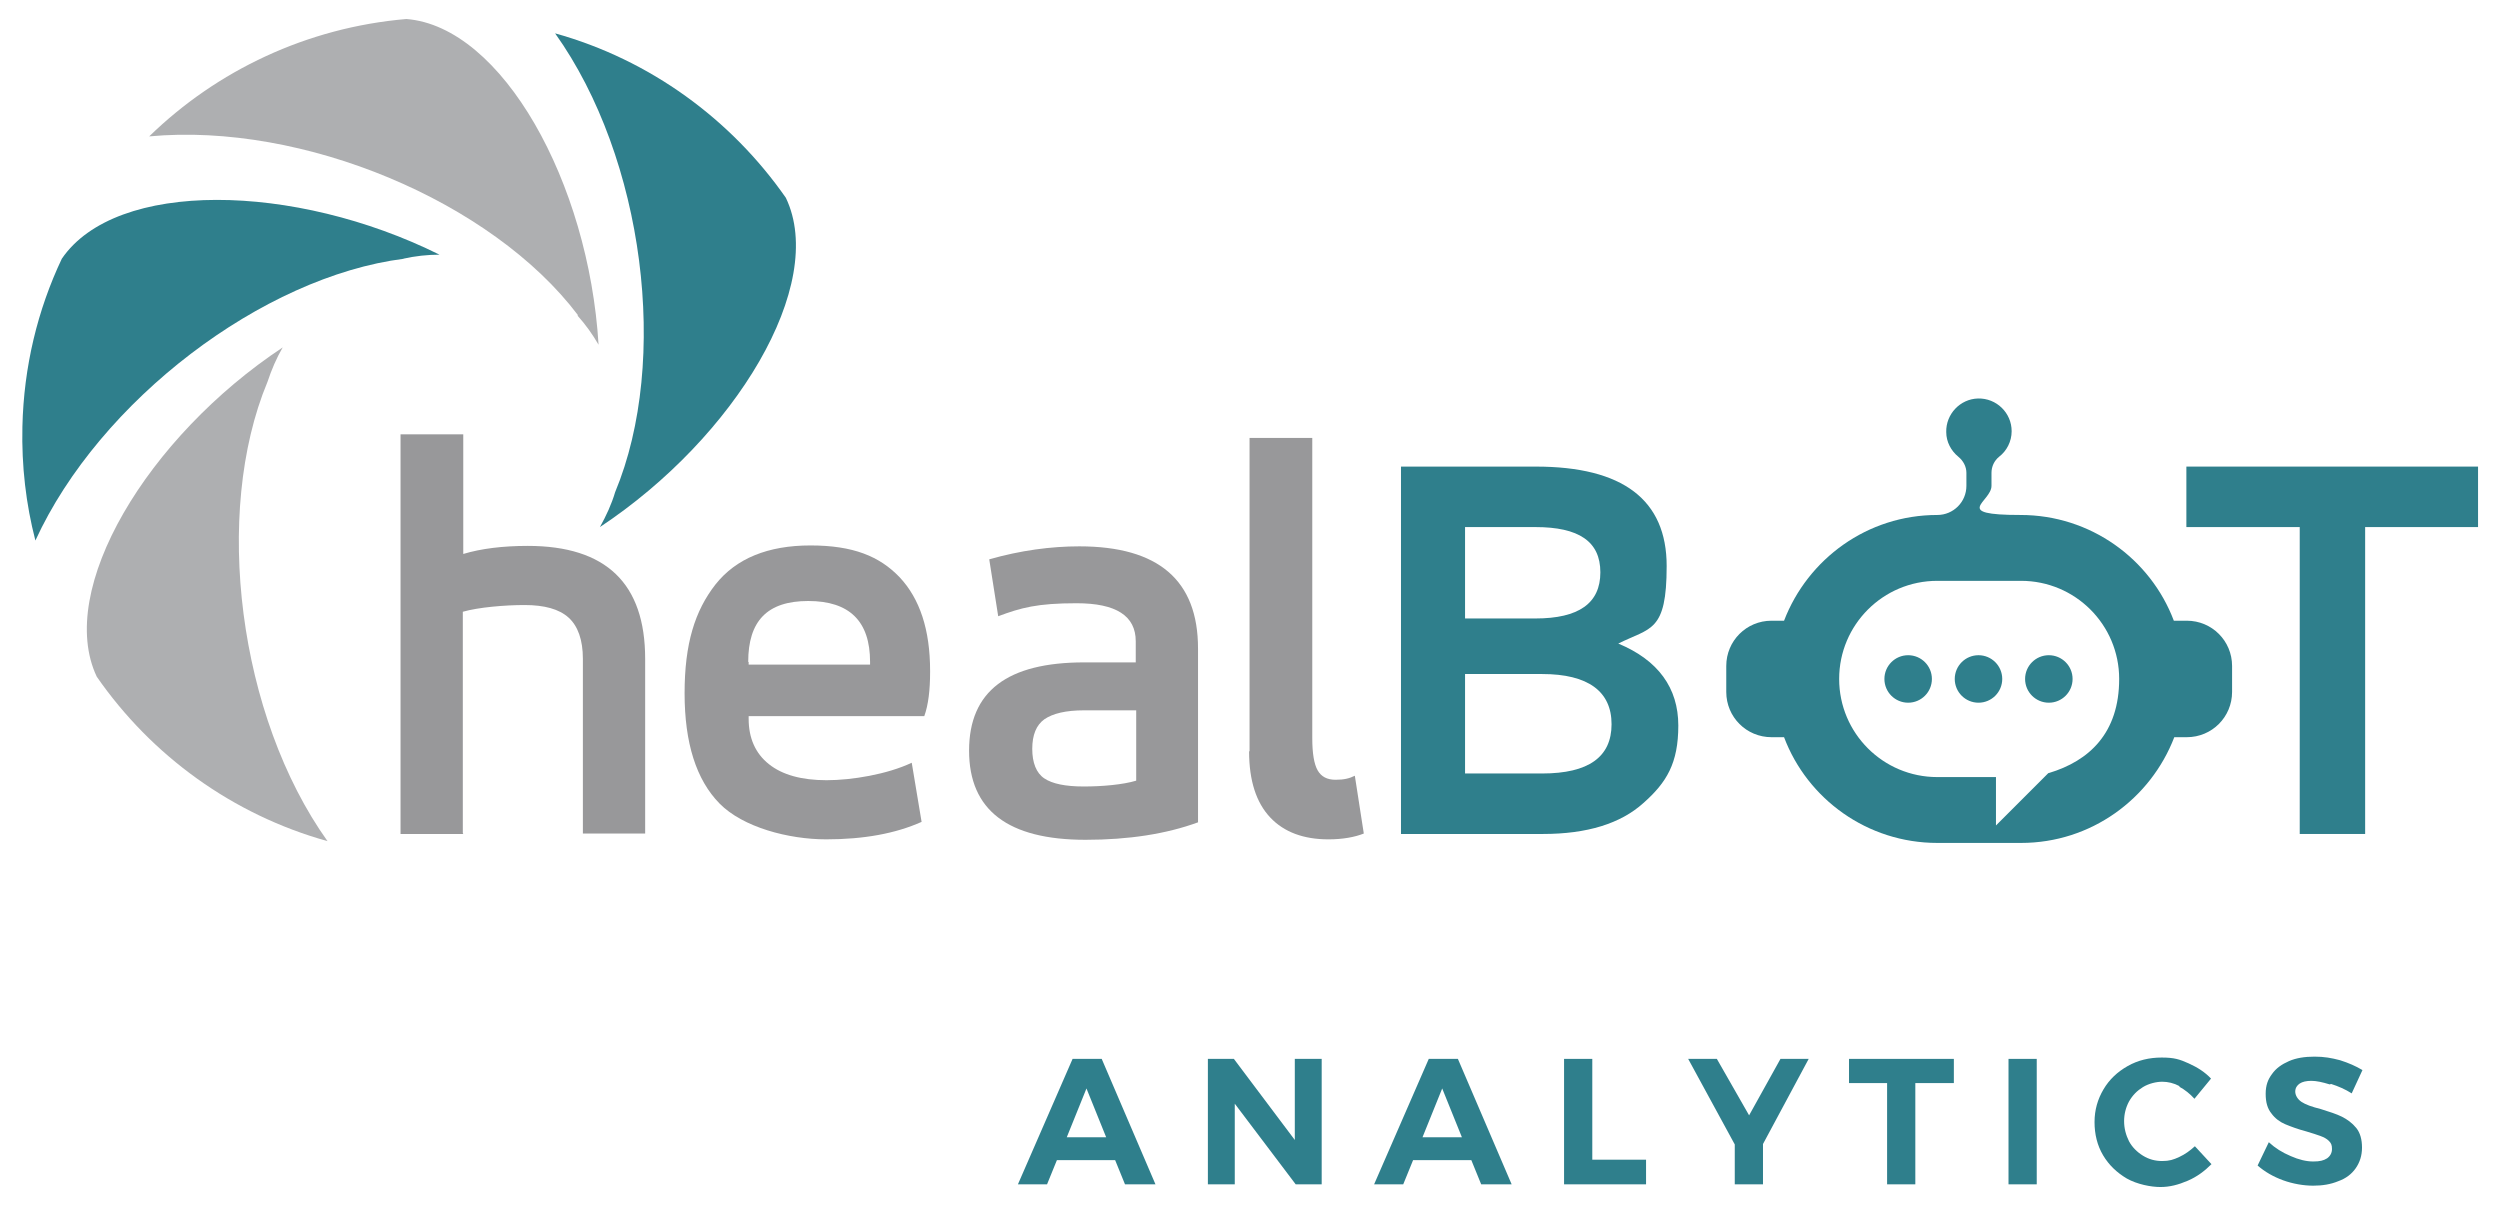 <?xml version="1.0" encoding="UTF-8"?>
<svg id="Layer_1" xmlns="http://www.w3.org/2000/svg" width="19.7cm" height="9.5cm" version="1.1" viewBox="0 0 558 268">
  <!-- Generator: Adobe Illustrator 29.6.1, SVG Export Plug-In . SVG Version: 2.1.1 Build 9)  -->
  <g>
    <g>
      <path d="M103.4,185.6h-14v-89.2h14v26.7c4-1.2,8.8-1.8,14.4-1.8,17.5,0,26.2,8.4,26.2,25.2v39h-13.9v-39c0-4.2-1.1-7.3-3.2-9.2-2.1-1.9-5.4-2.8-9.8-2.8s-10.3.5-13.8,1.5v49.4Z" fill="#98989a"/>
      <path d="M207.6,149.4c0,4.1-.4,7.4-1.3,9.9h-39.2v.6c0,4.3,1.5,7.7,4.5,10.1,3,2.4,7.3,3.6,12.9,3.6s13.5-1.3,19-3.9l2.2,13.2c-5.8,2.6-12.9,3.9-21.3,3.9s-18.6-2.7-23.8-8c-5.2-5.3-7.8-13.5-7.8-24.6s2.3-18.4,6.9-24.3c4.6-5.8,11.7-8.7,21.2-8.7s15.4,2.4,19.9,7.1c4.5,4.8,6.8,11.7,6.8,20.9ZM167.1,147.2v.6h27.1v-.6c0-9.1-4.6-13.6-13.8-13.6s-13.4,4.5-13.4,13.6Z" fill="#98989a"/>
      <path d="M267.4,144.2v38.8c-7.1,2.6-15.5,3.9-25.1,3.9-17.3,0-26-6.6-26-19.9s8.6-19.7,25.7-19.7h11.5v-4.7c0-5.7-4.4-8.5-13.2-8.5s-12.4,1-17.5,2.9l-2-12.7c7-2,13.8-2.9,20.1-2.9,17.7,0,26.5,7.6,26.5,22.8ZM253.6,173.7v-15.7h-11.6c-4.1,0-7,.7-8.9,2-1.8,1.3-2.7,3.5-2.7,6.6s.9,5.4,2.7,6.6c1.8,1.2,4.7,1.8,8.8,1.8s8.7-.4,11.7-1.3Z" fill="#98989a"/>
      <path d="M278.9,167.1v-69.9h14v67c0,3.4.4,5.8,1.2,7.2.8,1.4,2.1,2.1,4,2.1s3.1-.3,4.3-.9l2,12.9c-2,.8-4.7,1.3-7.9,1.3-5.5,0-9.9-1.6-13-4.9-3.1-3.3-4.7-8.2-4.7-14.7Z" fill="#98989a"/>
      <path d="M312.7,185.6v-82h30.1c19.4,0,29.2,7.4,29.2,22.2s-3.6,13.7-10.8,17.3c8.9,3.7,13.4,9.9,13.4,18.3s-2.6,12.7-7.8,17.3c-5.1,4.6-12.6,6.9-22.4,6.9h-31.6ZM342.7,117.1h-15.7v20.4h15.7c9.7,0,14.5-3.4,14.5-10.3s-4.8-10.1-14.5-10.1ZM344.2,149.9h-17.2v22.2h17.2c10.4,0,15.5-3.7,15.5-11s-5.2-11.2-15.5-11.2Z" fill="#2f7f8c"/>
    </g>
    <path d="M513.2,117.1h-25.2v-13.5h65.1v13.5h-25.2v68.5h-14.6v-68.5Z" fill="#2f7f8c"/>
    <path d="M90,57.2c2.7-.6,5.4-.9,8.1-.9-32.4-16.1-72.2-16.8-84.3.9-5.4,11.4-8.5,24.1-8.8,37.5-.2,8.8.8,17.3,2.9,25.4,14.3-31.2,50.7-58.9,82.3-62.9Z" fill="#2f7f8c"/>
    <path d="M59.7,84.7c.9-2.7,2-5.3,3.4-7.7-30.2,20-50.7,54.1-41.5,73.5,12.2,17.6,30.3,30.8,51.5,36.7-19.9-27.9-25.6-73.2-13.4-102.5Z" fill="#aeafb1"/>
    <path d="M137.3,109.3c-.8,2.7-2,5.3-3.4,7.8,30.2-20,50.8-54.1,41.5-73.5-12.2-17.5-30.3-30.8-51.5-36.7,19.9,27.9,25.6,73.1,13.4,102.4Z" fill="#2f7f8c"/>
    <path d="M128.9,69.9c1.8,2,3.3,4.1,4.7,6.5-2.2-36.2-21.5-71-42.9-72.7-22.2,1.9-42.3,11.5-57.4,26.2,34.3-3.2,76.5,14.5,95.7,39.9Z" fill="#aeafb1"/>
    <path d="M488,138h-2.8c-5.2-13.8-18.6-23.6-34.2-23.6s-6.5-2.9-6.5-6.5v-2.9c0-1.4.6-2.7,1.7-3.6,1.7-1.3,2.8-3.4,2.8-5.7,0-4.1-3.4-7.4-7.5-7.3-4,.1-7.2,3.5-7.1,7.5,0,2.2,1.1,4.2,2.7,5.5,1.1.9,1.8,2.2,1.8,3.6v2.9c0,3.6-2.9,6.5-6.5,6.5h0c-15.6,0-28.9,9.8-34.2,23.6h-2.8c-5.6,0-10.1,4.5-10.1,10.1v5.8c0,5.6,4.5,10.1,10.1,10.1h2.8c5.2,13.8,18.6,23.6,34.2,23.6h18.7c15.6,0,28.9-9.8,34.2-23.6h2.8c5.6,0,10.1-4.5,10.1-10.1v-5.8c0-5.6-4.5-10.1-10.1-10.1ZM457.2,172l-11.7,11.7v-10.8h-13.1c-12.1,0-21.9-9.8-21.9-21.9s9.8-21.9,21.9-21.9h18.7c12.1,0,21.9,9.8,21.9,21.9s-6.7,18.3-15.7,21Z" fill="#2f7f8c"/>
    <g>
      <circle cx="425.9" cy="151" r="5.3" fill="#2f7f8c"/>
      <circle cx="441.6" cy="151" r="5.3" fill="#2f7f8c"/>
      <circle cx="457.3" cy="151" r="5.3" fill="#2f7f8c"/>
    </g>
  </g>
  <g>
    <path d="M251.1,263.8l-2.2-5.4h-13l-2.2,5.4h-6.5l12.2-28h6.5l12,28h-6.8ZM238.1,253.3h8.8l-4.4-10.9-4.4,10.9Z" fill="#2f7f8c"/>
    <path d="M289,235.8h6v28h-5.8l-13.6-18v18h-6v-28h5.8l13.6,18.1v-18.1Z" fill="#2f7f8c"/>
    <path d="M330.6,263.8l-2.2-5.4h-13l-2.2,5.4h-6.5l12.2-28h6.5l12,28h-6.8ZM317.5,253.3h8.8l-4.4-10.9-4.4,10.9Z" fill="#2f7f8c"/>
    <path d="M349.1,235.8h6.3v22.5h12v5.5h-18.3v-28Z" fill="#2f7f8c"/>
    <path d="M403.7,235.8l-10.2,19v9h-6.3v-8.9l-10.4-19.1h6.4l7.2,12.6,7-12.6h6.4Z" fill="#2f7f8c"/>
    <path d="M412.7,235.8h23.4v5.4h-8.6v22.6h-6.3v-22.6h-8.5v-5.4Z" fill="#2f7f8c"/>
    <path d="M448.3,235.8h6.3v28h-6.3v-28Z" fill="#2f7f8c"/>
    <path d="M486.5,241.9c-1.3-.7-2.6-1-3.9-1s-3,.4-4.3,1.2-2.3,1.8-3.1,3.2c-.7,1.3-1.1,2.8-1.1,4.4s.4,3.1,1.1,4.5c.7,1.3,1.8,2.4,3.1,3.2s2.7,1.2,4.3,1.2,2.5-.3,3.8-.9,2.4-1.4,3.5-2.4l3.7,4c-1.5,1.5-3.2,2.8-5.3,3.7s-4,1.4-6.1,1.4-5.2-.6-7.5-1.9c-2.2-1.3-4-3-5.3-5.2-1.3-2.2-1.9-4.7-1.9-7.4s.7-5.1,2-7.3c1.3-2.2,3.1-3.9,5.4-5.2,2.3-1.3,4.8-1.9,7.6-1.9s4,.4,6,1.3,3.7,2,5,3.4l-3.7,4.5c-1-1.1-2.1-2-3.4-2.7Z" fill="#2f7f8c"/>
    <path d="M520,241.5c-1.6-.5-3-.8-4.1-.8s-2,.2-2.6.6-1,1-1,1.8.5,1.7,1.4,2.3,2.3,1.1,4.3,1.6c1.9.6,3.5,1.1,4.7,1.7s2.3,1.4,3.2,2.5c.9,1.1,1.3,2.6,1.3,4.4s-.5,3.3-1.4,4.6-2.2,2.3-3.9,2.9c-1.7.7-3.5,1-5.6,1s-4.5-.4-6.7-1.2c-2.2-.8-4.1-1.9-5.7-3.3l2.5-5.2c1.4,1.3,3,2.3,4.9,3.1,1.8.8,3.5,1.2,5,1.2s2.3-.2,3.1-.7c.7-.5,1.1-1.2,1.1-2.1s-.2-1.3-.7-1.8c-.5-.5-1.1-.8-1.9-1.1s-1.8-.6-3.1-1c-1.9-.5-3.5-1.1-4.7-1.6-1.2-.5-2.3-1.3-3.1-2.4-.9-1.1-1.3-2.5-1.3-4.4s.5-3.2,1.4-4.4c.9-1.3,2.2-2.2,3.8-2.9s3.5-1,5.7-1,3.8.3,5.7.8c1.9.6,3.5,1.3,5,2.2l-2.4,5.2c-1.4-.9-3-1.6-4.6-2.1Z" fill="#2f7f8c"/>
  </g>
</svg>